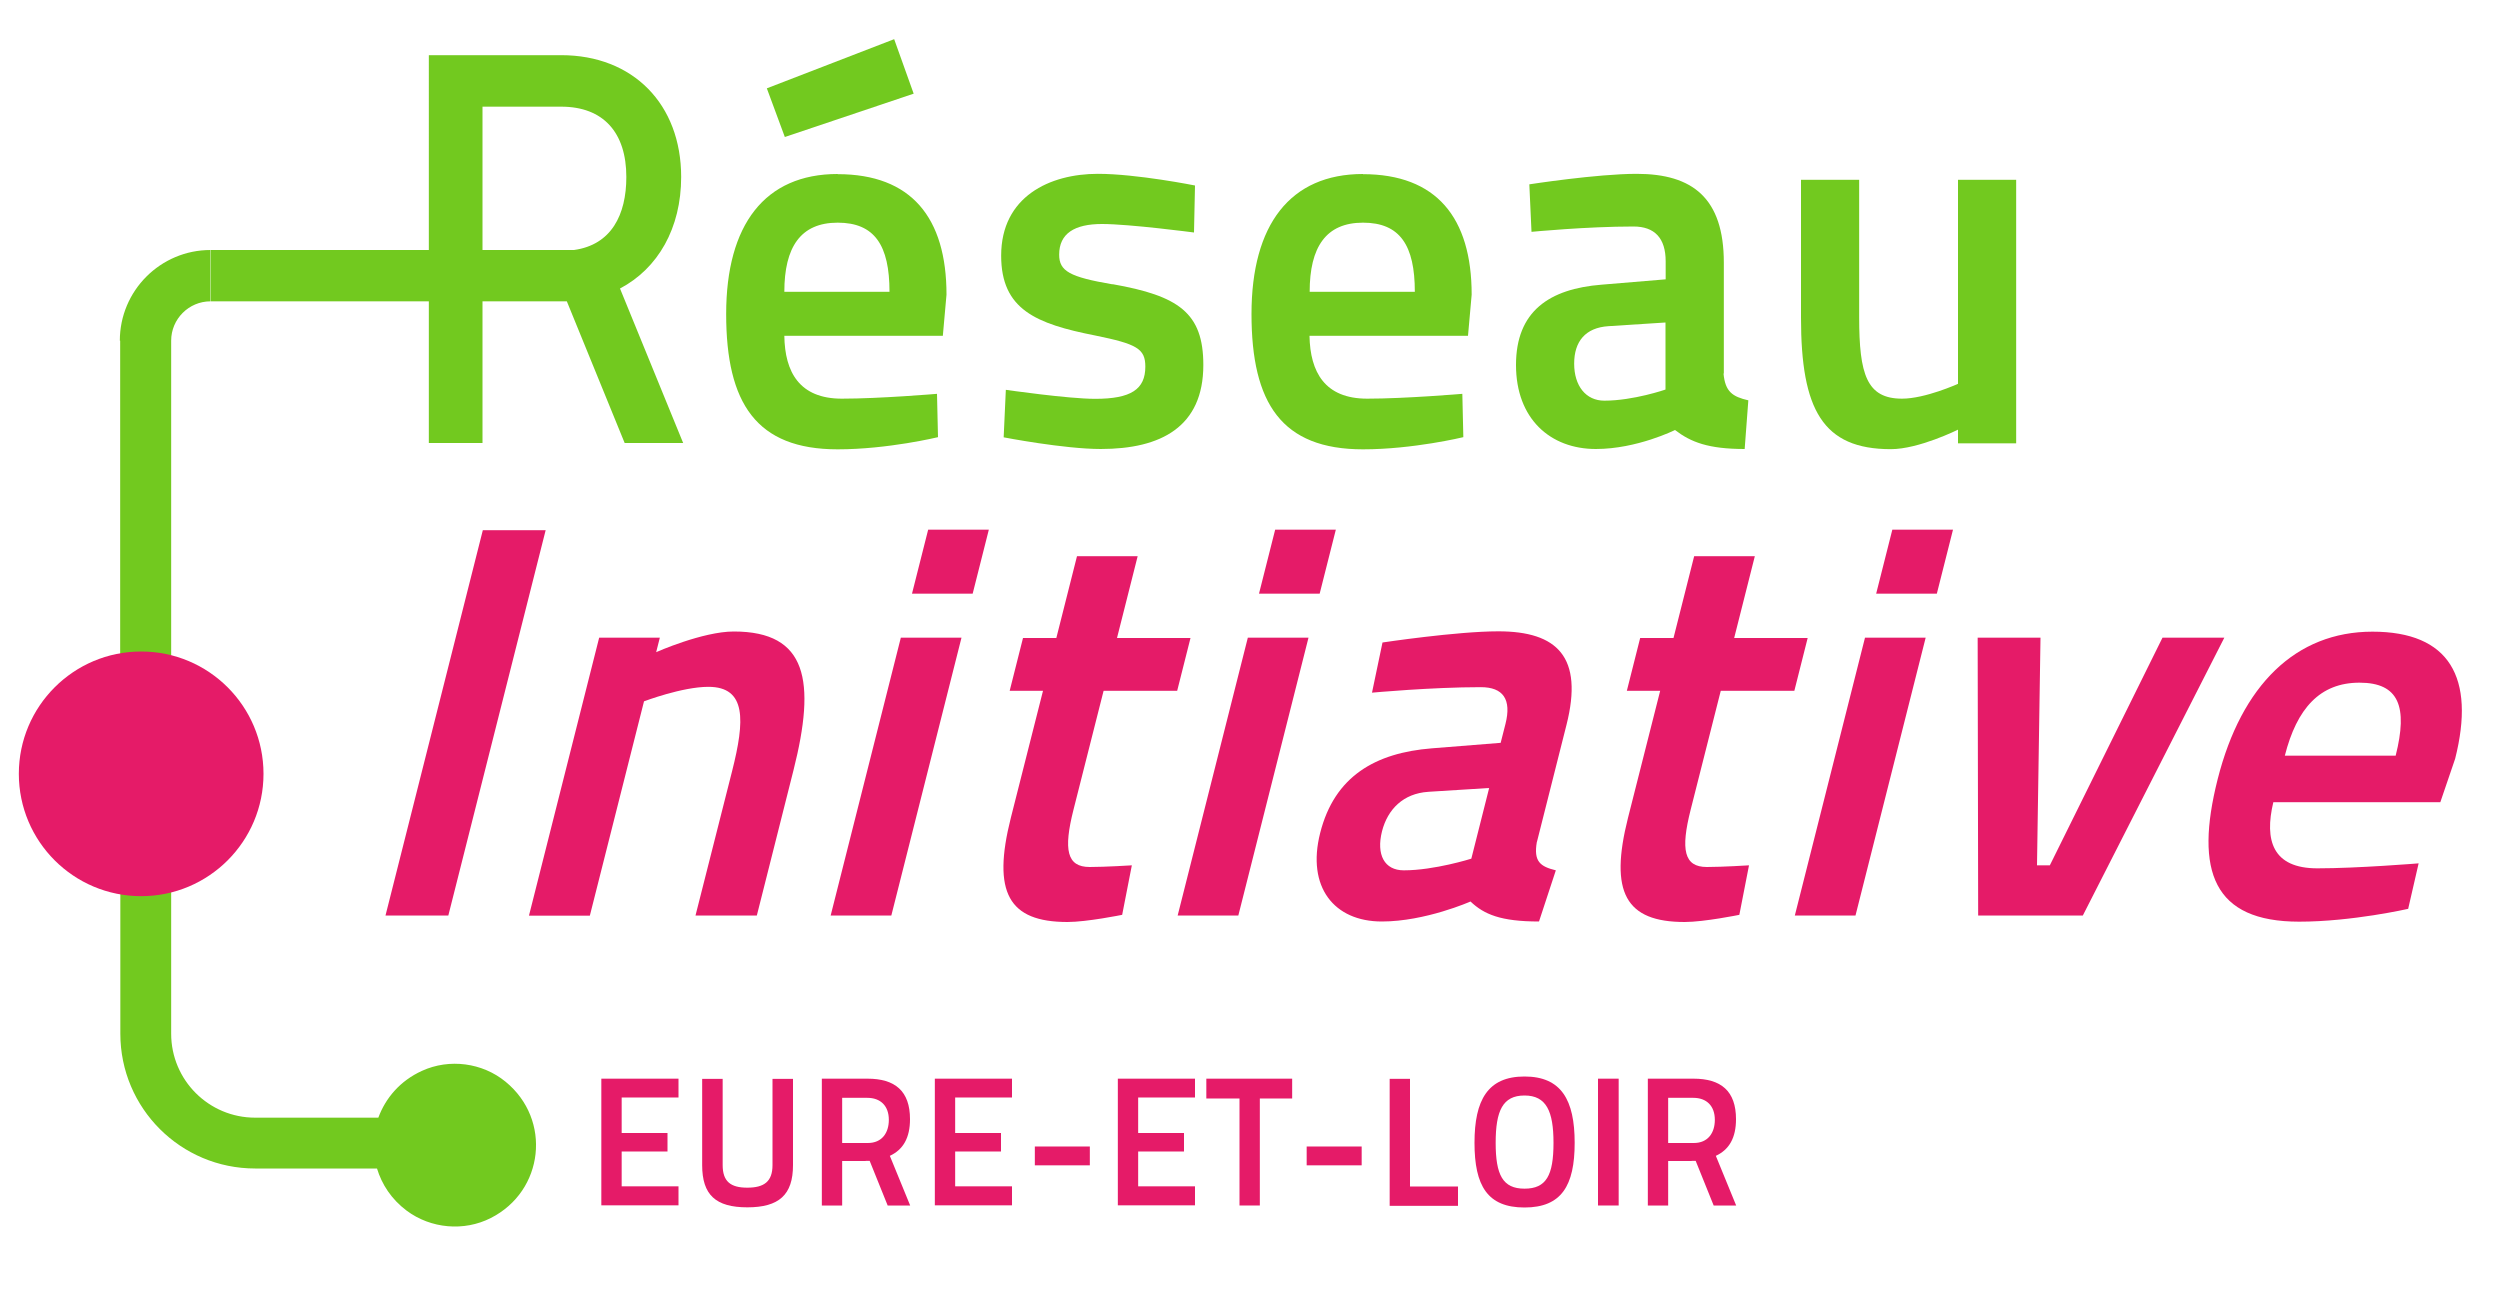 <?xml version="1.0" encoding="UTF-8"?>
<svg id="Calque_3" data-name="Calque 3" xmlns="http://www.w3.org/2000/svg" viewBox="0 0 150 77.33">
  <defs>
    <style>
      .cls-1 {
        fill: #72c91f;
      }

      .cls-2 {
        fill: #e51b68;
      }
    </style>
  </defs>
  <g>
    <g>
      <path class="cls-2" d="M28.97,31.81h3.77l-5.84,23.12h-3.77l5.84-23.12Z"/>
      <path class="cls-2" d="M31.74,54.93l4.21-16.67h3.64l-.22,.87s2.79-1.24,4.66-1.24c4.41,0,4.93,2.97,3.58,8.32l-2.2,8.72h-3.68l2.2-8.68c.76-3.01,.87-5.04-1.43-5.04-1.57,0-3.86,.87-3.86,.87l-3.25,12.86h-3.64Z"/>
      <path class="cls-2" d="M54.05,38.26h3.64l-4.21,16.67h-3.64l4.21-16.67Zm1.64-6.48h3.64l-.97,3.84h-3.64l.97-3.84Z"/>
      <path class="cls-2" d="M66.21,41.47l-1.8,7.11c-.61,2.41-.4,3.44,.97,3.44,.94,0,2.53-.1,2.53-.1l-.58,2.97s-2.11,.43-3.28,.43c-3.54,0-4.53-1.77-3.4-6.25l1.93-7.62h-2l.8-3.17h2l1.24-4.91h3.64l-1.24,4.91h4.41l-.8,3.17h-4.41Z"/>
      <path class="cls-2" d="M74.87,38.26h3.64l-4.21,16.67h-3.64l4.21-16.67Zm1.64-6.48h3.64l-.97,3.84h-3.64l.97-3.84Z"/>
      <path class="cls-2" d="M92.21,50.52c-.2,1.17,.2,1.47,1.14,1.7l-1.01,3.07c-2.3,0-3.3-.43-4.11-1.2,0,0-2.71,1.2-5.32,1.2-2.87,0-4.52-2.07-3.7-5.31,.86-3.41,3.32-4.81,6.7-5.08l4.13-.33,.29-1.14c.37-1.47-.14-2.2-1.48-2.2-2.97,0-6.53,.33-6.53,.33l.63-3.01s4.45-.67,6.95-.67c3.54,0,5.12,1.54,4.09,5.61l-1.77,7.01Zm-6.52-3.01c-1.49,.1-2.43,1.04-2.77,2.37-.35,1.4,.14,2.34,1.31,2.34,1.84,0,4.05-.7,4.05-.7l1.07-4.24-3.67,.23Z"/>
      <path class="cls-2" d="M103.24,41.47l-1.8,7.11c-.61,2.41-.4,3.44,.97,3.44,.94,0,2.53-.1,2.53-.1l-.58,2.97s-2.11,.43-3.28,.43c-3.54,0-4.53-1.77-3.4-6.25l1.93-7.62h-2l.8-3.17h2l1.24-4.91h3.64l-1.24,4.91h4.41l-.8,3.17h-4.41Z"/>
      <path class="cls-2" d="M111.9,38.26h3.64l-4.21,16.67h-3.64l4.21-16.67Zm1.64-6.48h3.64l-.97,3.84h-3.64l.97-3.84Z"/>
      <path class="cls-2" d="M122.43,38.26l-.21,13.66h.77l6.76-13.66h3.71l-8.49,16.67h-6.28l-.03-16.67h3.77Z"/>
      <path class="cls-2" d="M145.12,51.79l-.63,2.74s-3.37,.77-6.54,.77c-5.14,0-6.29-3.01-4.89-8.55,1.43-5.64,4.68-8.85,9.29-8.85s6.19,2.74,4.96,7.62l-.89,2.61h-10.02c-.55,2.3-.04,3.97,2.64,3.97,2.41,0,6.09-.3,6.09-.3Zm-1.38-6.45c.74-2.94,.2-4.38-2.17-4.38s-3.76,1.54-4.48,4.38h6.65Z"/>
    </g>
    <g>
      <path class="cls-1" d="M7.21,20.44v24.42h.01v17.16c0,4.47,3.62,8.09,8.09,8.09h7.31c.29,.95,.86,1.84,1.78,2.53,1.45,1.08,3.44,1.26,5.05,.44,3.19-1.62,3.67-5.9,.88-8.18-1.39-1.14-3.37-1.4-5.01-.65-1.32,.6-2.19,1.64-2.62,2.81h-7.39c-2.78,0-5.04-2.25-5.04-5.04v-17.16h0V20.44c0-1.3,1.06-2.36,2.36-2.36v-3.08c-3,0-5.44,2.44-5.44,5.44Z"/>
      <path class="cls-1" d="M50.26,10.44c-4.37,0-6.69,3.04-6.69,8.4s1.81,8.12,6.69,8.12c3.01,0,6.02-.73,6.02-.73l-.06-2.6s-3.42,.29-5.71,.29c-2.54,0-3.42-1.59-3.45-3.77h9.51l.22-2.47c0-4.63-2.12-7.23-6.53-7.23Zm-3.2,7.07c0-2.69,.98-4.15,3.2-4.15s3.11,1.36,3.11,4.15h-6.31Z"/>
      <polygon class="cls-1" points="54.82 5.62 53.65 2.35 46.01 5.3 47.09 8.22 54.82 5.62"/>
      <path class="cls-1" d="M66.75,17.06c-2.57-.44-3.2-.79-3.2-1.78,0-1.27,.92-1.84,2.57-1.84s5.52,.51,5.52,.51l.06-2.82s-3.49-.7-5.83-.7c-2.88,0-5.8,1.36-5.8,4.91,0,3.23,2.09,4.09,5.64,4.79,2.5,.51,3.01,.79,3.01,1.87,0,1.36-.86,1.93-3.01,1.93-1.62,0-5.36-.54-5.36-.54l-.13,2.85s3.61,.7,5.83,.7c3.61,0,6.15-1.33,6.15-5.04,0-3.14-1.49-4.15-5.45-4.85Z"/>
      <path class="cls-1" d="M81.78,10.44c-4.37,0-6.69,3.04-6.69,8.4s1.81,8.12,6.69,8.12c3.01,0,6.02-.73,6.02-.73l-.06-2.6s-3.42,.29-5.71,.29c-2.54,0-3.42-1.59-3.46-3.77h9.51l.22-2.47c0-4.63-2.12-7.23-6.53-7.23Zm-3.2,7.07c0-2.69,.98-4.15,3.2-4.15s3.11,1.36,3.11,4.15h-6.31Z"/>
      <path class="cls-1" d="M103.43,22.42v-6.66c0-3.87-1.87-5.33-5.23-5.33-2.38,0-6.44,.63-6.44,.63l.13,2.85s3.3-.32,6.12-.32c1.27,0,1.93,.7,1.93,2.09v1.08l-3.84,.32c-3.14,.25-5.14,1.59-5.14,4.82s2.06,5.04,4.79,5.04c2.47,0,4.75-1.14,4.75-1.14,.95,.73,2,1.14,4.18,1.14l.22-2.92c-.95-.22-1.39-.51-1.49-1.62Zm-3.49,.95s-1.93,.67-3.68,.67c-1.11,0-1.81-.89-1.81-2.22s.67-2.16,2.06-2.25l3.42-.22v4.03Z"/>
      <path class="cls-1" d="M117.48,10.79v12.24s-1.96,.89-3.36,.89c-2.12,0-2.57-1.46-2.57-4.88V10.79h-3.49v8.27c0,5.52,1.3,7.89,5.39,7.89,1.68,0,4.03-1.17,4.03-1.17v.82h3.49V10.79h-3.49Z"/>
      <path class="cls-1" d="M40.87,10.62c0-4.37-2.89-7.31-7.2-7.31h-7.94V15H12.65v3.08h13.08v8.5h3.22v-8.5h5.06l3.47,8.5h3.51l-3.79-9.27c2.28-1.2,3.67-3.62,3.67-6.69Zm-6.43,4.38h-5.49V6.4h4.72c2.53,0,3.91,1.55,3.91,4.22,0,2.27-.9,4.07-3.14,4.38Z"/>
    </g>
    <circle class="cls-2" cx="8.47" cy="46.43" r="7.34"/>
  </g>
  <g>
    <path class="cls-2" d="M36.08,64.72h4.63v1.13h-3.41v2.13h2.75v1.11h-2.75v2.09h3.41v1.14h-4.63v-7.61Z"/>
    <path class="cls-2" d="M44.84,71.26c1.01,0,1.51-.37,1.51-1.35v-5.18h1.23v5.18c0,1.78-.84,2.53-2.74,2.53s-2.71-.75-2.71-2.53v-5.18h1.23v5.18c0,.98,.48,1.35,1.47,1.35Z"/>
    <path class="cls-2" d="M51.94,69.66h-1.41v2.67h-1.22v-7.61h2.74c1.65,0,2.55,.74,2.55,2.43,0,1.12-.41,1.83-1.21,2.2l1.22,2.98h-1.35l-1.08-2.68h-.24Zm.11-3.79h-1.52v2.71h1.54c.85,0,1.26-.61,1.26-1.39,0-.84-.5-1.32-1.29-1.32Z"/>
    <path class="cls-2" d="M56.09,64.72h4.63v1.13h-3.41v2.13h2.75v1.11h-2.75v2.09h3.41v1.14h-4.63v-7.61Z"/>
    <path class="cls-2" d="M62.09,68.79h3.3v1.13h-3.3v-1.13Z"/>
    <path class="cls-2" d="M67.07,64.72h4.63v1.13h-3.41v2.13h2.75v1.11h-2.75v2.09h3.41v1.14h-4.63v-7.61Z"/>
    <path class="cls-2" d="M72.38,64.72h5.15v1.19h-1.94v6.42h-1.22v-6.42h-1.99v-1.19Z"/>
    <path class="cls-2" d="M78.4,68.79h3.3v1.13h-3.3v-1.13Z"/>
    <path class="cls-2" d="M83.38,72.34v-7.61h1.22v6.46h2.88v1.16h-4.1Z"/>
    <path class="cls-2" d="M88.47,68.57c0-2.56,.79-3.98,3-3.98s3.01,1.41,3.01,3.98-.79,3.88-3.01,3.88-3-1.3-3-3.88Zm4.74,0c0-1.9-.43-2.84-1.74-2.84s-1.73,.92-1.73,2.84,.42,2.75,1.73,2.75,1.74-.8,1.74-2.75Z"/>
    <path class="cls-2" d="M95.88,64.72h1.24v7.61h-1.24v-7.61Z"/>
    <path class="cls-2" d="M101.5,69.66h-1.41v2.67h-1.22v-7.61h2.74c1.65,0,2.55,.74,2.55,2.43,0,1.12-.41,1.83-1.21,2.2l1.22,2.98h-1.35l-1.08-2.68h-.24Zm.11-3.79h-1.52v2.71h1.54c.85,0,1.26-.61,1.26-1.39,0-.84-.5-1.32-1.29-1.32Z"/>
  </g>
</svg>